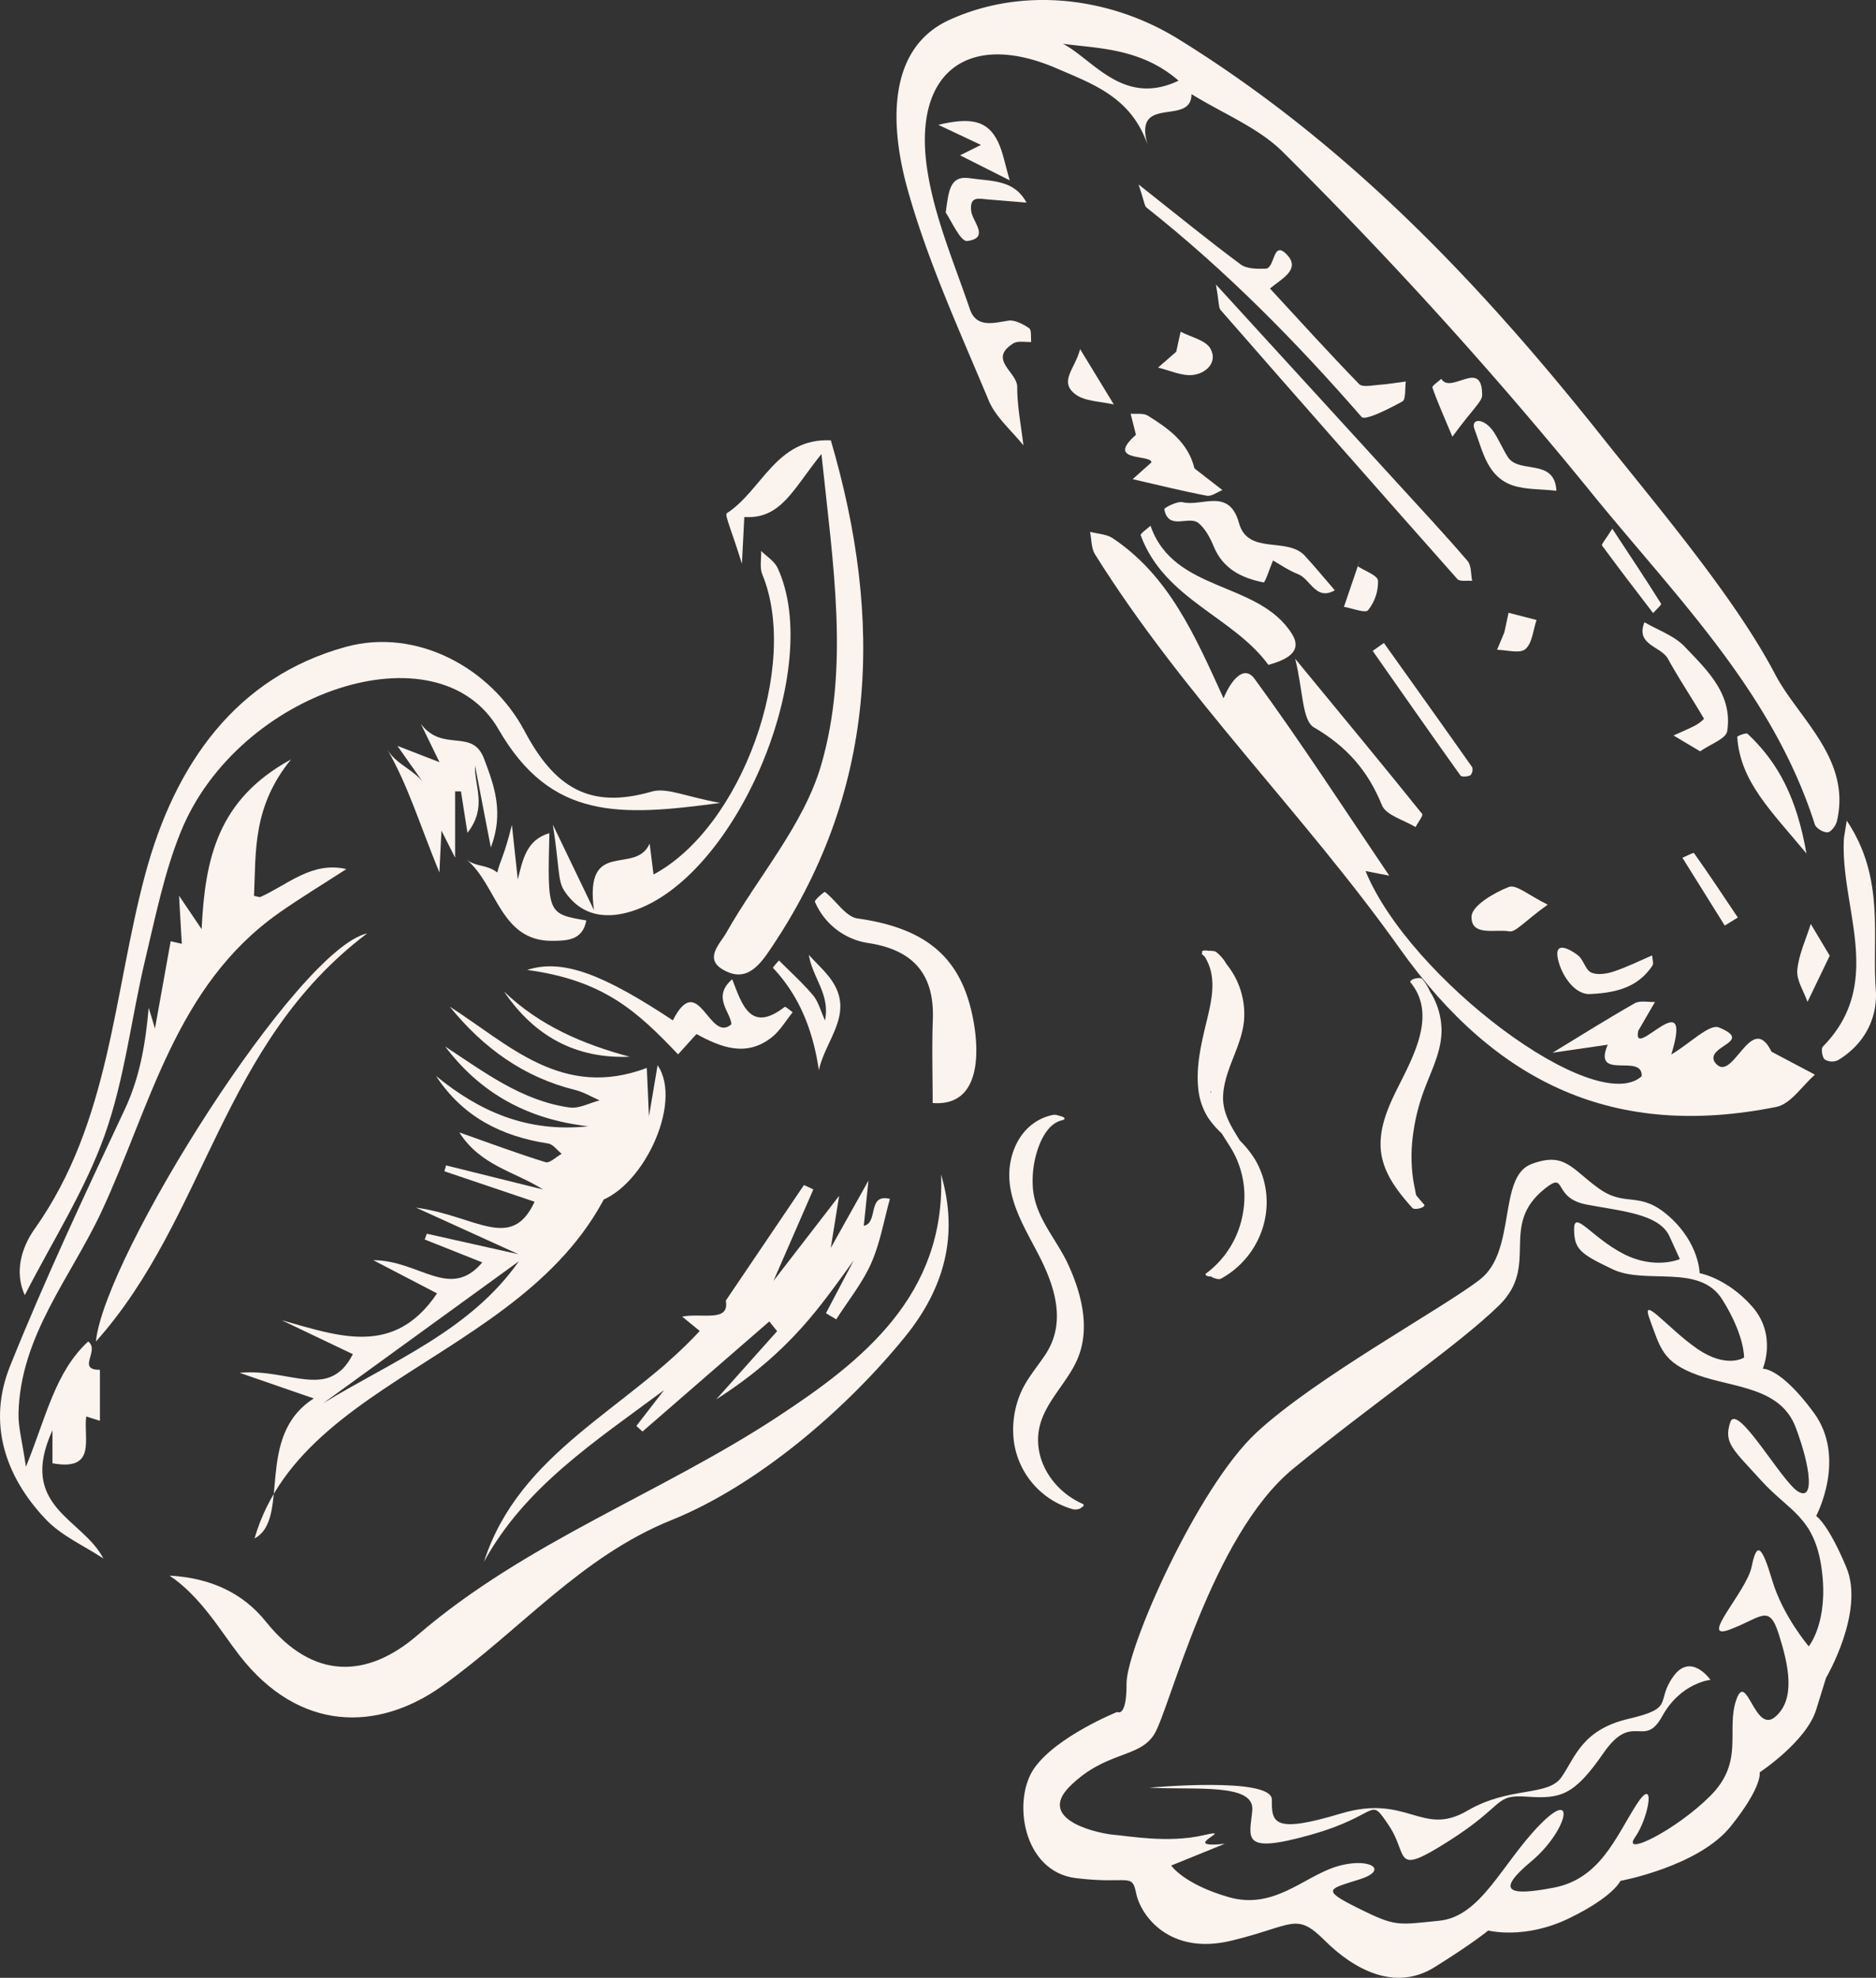 <?xml version="1.0"?>
<svg xmlns="http://www.w3.org/2000/svg" width="607.045" height="640" viewBox="0 0 607.045 640">
  <rect x="0" y="0" width="607.045" height="640" fill="#333333" stroke="none"/>
  <g id="Group_1219" data-name="Group 1219" transform="translate(-379.478 -2119)">
    <g id="Group_61" data-name="Group 61" transform="translate(706.068 2426.563)">
      <path id="Path_93" data-name="Path 93" d="M576.825,559.22s11.738,3.063,26.166-3.94,16.629-12.115,16.629-12.115,25.305-4.665,35.718-17.683,9.34-17.435,9.34-17.435,15.087-9.949,18.277-20.262l3.194-10.307s12.584-21.33,6.6-35.7-9.793-16.69-9.793-16.69,10.02-18.766-.791-33.47-16.494-14.177-16.494-14.177,4.741-10.886-3.436-20.146-16.987-10.781-16.987-10.781-.075-9.617-9.8-18.3-13.986-2.786-22.831-9.118-10.958-11.965-21.784-7.9c-10.942,4.1-4.77,28.05-16.594,37.309s-53.354,31.8-72.517,49.707S459.714,468.1,459.8,479.322s-3.027,9.174-3.027,9.174-19.422,7.818-26.746,18.069-3.865,33.606,13.39,35.708,18.085-1.965,19.521,5,10.65,20.12,30.8,15.239,20.8-9.406,30.185-.066,22.72,16.665,35.587,8.624,17.314-11.853,17.314-11.853m21.265-13.873c-14.8,2.871-18.952,1.214-7.31-8.509s14.973-24.372,2.66-11.722-18.891,29.6-32.5,30.951-13.945,2.015-26.237-4.09-9.36-6.136.614-9.34,2.524-7.381-7.965-3.98S507.3,552.61,492.782,548.4s-18.535-10.2-18.535-10.2l17.355-7.043c-15.844,1.657,4.439-5.42-6.917-2.766s-24.634.182-28.871-.131S430,523.724,441.628,512.394s22.131-8.836,27.088-16.589,18.452-64.266,45-86.014,53.294-39.823,66.633-52.861-.212-25.647,14.69-37.667c7.522-6.065,2.267,2.9,13.662,5.058s23.471,2.987,26.806,10.307l3.335,7.325s-8.076,3.566-18.292-1.713-15.974-14.372-15.924-7.96,1.788,7.9,12.518,12.987,28.086-1.959,35.426,9.758,7.048,18.791,7.048,18.791-5.658,3.728-15.194-2.871-18.6-18.211-15.249-9.29,3.965,13.708,15.521,17.854,26.72,3.818,31.656,16.972,6.056,23.985.686,20.645-19.718-29.047-21.9-22.332.932,8.76,9.98,18.765,17.35,11.763,19.637,28.831-4.2,24.866-4.2,24.866-8.352-9.733-11.808-21.3-5.017-12.584-6.674-4.459-17.386,24.206-7.074,20.338,12.686-8.514,15.875,1.546,5.51,20.982-1.165,26.695-9.264-15.28-12.629-5.441,2.751,19.874-8.367,31.007-28.972,19.975-24.372,13.431,6.9-20.811.261-10.282-11.7,23.682-26.5,26.554" transform="translate(-421.861 -242.084)" fill="#faf3ee"/>
      <path id="Path_94" data-name="Path 94" d="M434.5,381.62c15.008.8,34.121-1.547,33.335,7.325s-4.02,14.373,18.856,7.934,18.684-12.9,25.314-3.063,1,16.771,19.522,5,14.362-15.033,25.229-14.287,15.169-.333,24.71-14.1,13.093-1.159,19.038-11.965,15.592-11.743,15.592-11.743-6.377-9.158-12.121-.958.816,10.02-14.327,13.557S572.332,371.8,567.9,378.2s-16.781,2.857-30.462,10.867c-14.731,8.62-19.32-5.587-40.987.932s-22.388,3.043-22.278-4.5S434.5,381.62,434.5,381.62" transform="translate(-389.207 -110.7)" fill="#faf3ee"/>
      <path id="Path_95" data-name="Path 95" d="M463.851,333.359c2.227-5.808,5.133-11.592,5.235-17.945a23.608,23.608,0,0,0-3.672-12.806,17.424,17.424,0,0,0-2.534-4.12c-.746-.912-4.564.187-3.813,1.1,9.2,11.193-.357,25.99-5.42,36.654-2.847,5.995-5.2,12.649-3.95,19.37,1.224,6.6,5.587,12.05,9.935,16.917.8.892,4.578-.242,3.818-1.093-.861-.967-1.713-1.965-2.549-2.972-.227-.821-.343-1.7-.463-2.262a45.372,45.372,0,0,1-.791-4.958,52.129,52.129,0,0,1-.091-9.581,65.828,65.828,0,0,1,4.3-18.307" transform="translate(-329.219 -289.221)" fill="#faf3ee"/>
      <path id="Path_96" data-name="Path 96" d="M456.4,364.417a33.224,33.224,0,0,0-5.144-6.524c-2.841-4.6-5.793-9.084-5.41-14.877.553-8.372,5.959-15.571,6.745-23.924a25.623,25.623,0,0,0-5.673-18.3,13.087,13.087,0,0,0-3.421-3.985,1.887,1.887,0,0,0-.992-.236,3.3,3.3,0,0,0-1.245-.066c-1.269-.262-2.746-.162-2.135.655l0,0c-.2.151-.287.312-.126.434.308.246.58.523.871.775,3.915,6.292,2.459,13.29.781,20.267-1.723,7.159-3.6,14.63-2.9,22.055a21.6,21.6,0,0,0,3.2,9.779,29.748,29.748,0,0,0,4.417,5.1c1.16,1.889,2.4,3.723,3.512,5.637a30.128,30.128,0,0,1,3.426,19.747,30.6,30.6,0,0,1-11.92,19.884c-.771.564.444.962.852,1.033a3.6,3.6,0,0,0,.655-.02c.751.6,2.559,1.1,3.2.755,13.591-7.41,19-24.528,11.3-38.19M441.976,342.1c-.02.181-.066.367-.08.549-.04-.247-.1-.5-.127-.75a.739.739,0,0,0,.207.2" transform="translate(-376.637 -296.374)" fill="#faf3ee"/>
      <path id="Path_97" data-name="Path 97" d="M449.077,432.75c-8.389-3.738-14.751-12.282-14.227-21.717.559-10.035,9.32-16.655,12.906-25.512,3.965-9.793,1.053-20.9-3.179-30.119-3.859-8.4-10.766-15.28-11.441-24.922a32.1,32.1,0,0,1,1.633-12.539c1.239-3.622,3.607-8.211,7.677-9.194,1.981-.479.474-1.295-.9-1.506a3.2,3.2,0,0,0-2.019-.247c-8.147,1.728-12.968,8.846-13.88,16.846-1.154,10.181,4.8,19.6,9.274,28.251,5.284,10.217,9.19,21.991,2.272,32.418-2.947,4.443-6.464,8.332-8.393,13.39a30.324,30.324,0,0,0-1.824,14.615,26.544,26.544,0,0,0,18.756,21.959,3.765,3.765,0,0,0,2.887-.232,2.1,2.1,0,0,0,.322-.312l.071-.025c.579-.358.932-.766.061-1.154" transform="translate(-425.506 -253.757)" fill="#faf3ee"/>
    </g>
    <g id="Group_1212" data-name="Group 1212">
      <g id="Group_62" data-name="Group 62" transform="translate(379.479 2119)">
        <path id="Path_336" data-name="Path 336" d="M767.087,316.52c.043,10.634-19.163-.217-14.147,16.561-5.263-15.52-17.624-19.742-29.313-24.816-28.481-12.361-46.676.831-42.115,32.218,2.262,15.542,8.74,30.534,13.851,45.585,2.075,6.087,7.409,4.576,12.411,3.766,2.118-.34,4.815,1.106,6.773,2.429.846.571.492,2.913.687,4.453-1.952.116-4.33-.441-5.79.47-8.335,5.2,1.272,9.26,1.258,14.1-.015,6.3,1.272,12.6,2,18.9-3.817-4.8-8.942-9.05-11.219-14.494-9.383-22.489-19.677-44.84-26.218-68.2-5.754-20.537-6.86-45.715,13.489-54.989,24.209-11.031,52.46-7.2,74.153,6.238,54.679,33.852,97.552,79,137,128.643,17.927,22.554,43.04,52.061,56.03,76.856,7.468,14.277,24.716,27.346,20.01,47.515-.34,1.453-1.872,3.549-3,3.643-1.345.123-3.752-1.3-4.156-2.552-13.735-43.04-45.129-73.806-72.627-107.73a1398.754,1398.754,0,0,0-99.489-109.855c-7.88-7.858-19.157-12.3-29.588-18.744m-4.178-4.344c-14.978-13.077-33.166-9.752-43.994-13.366,12.4-1.569,22.134,23.782,43.994,13.366" transform="translate(-381.544 -286.066)" fill="#faf3ee"/>
        <path id="Path_337" data-name="Path 337" d="M723.5,363.736c2.443-5.87,6.6-11.009,10.062-6.275,15.167,20.754,29.146,42.375,43.561,63.671-2.783-.535-5.566-1.077-7.677-1.489,14.284,34.85,74.4,79.841,89.355,66.4.4-7.684-16.077,1.7-10.98-10.214-5.733.839-11.8,1.72-17.87,2.609,8.855-5.385,17.624-10.915,26.631-16.033,1.7-.961,4.323-.311,6.52-.4-1.525,2.617-3.043,5.241-5.4,9.318-2.233,10.388,18.1-16.511,10.684,7.684,6.2-3.708,12.354-10.012,15.4-8.761,11.509,4.727-4.279,5.884-1.41,11.125,5.689,8.219,11.725-17.067,18.434-3.275,5.2,2.754,9.628,5.089,14.06,7.431-4.142,3.6-7.829,9.5-12.506,10.438-52.061,10.438-90.548-7.229-121.913-51.346C749.4,400.956,710.52,362.962,681.9,317.139c-1.236-1.988-1.092-4.822-1.6-7.265,2.465.658,5.328.716,7.33,2.06,18.187,12.151,26.573,31.373,35.869,51.8" transform="translate(-327.58 -137.773)" fill="#faf3ee"/>
        <path id="Path_338" data-name="Path 338" d="M666.247,457.914c-7.467-2.588-13.1-4.533-24.014-8.306,16.121-1.554,28.865,9.231,36.664-6.022-7.489-3.578-15.274-7.294-23.059-11,18.715,5.27,36.418,11.862,50.3-8.667-5.01-2.61-10.684-5.566-20.638-10.749,15.022.05,24.809,13.113,35.277.723-6.55-2.609-12.593-5.017-18.629-7.416.224-.622.455-1.243.679-1.872,7.489,1.677,14.985,3.354,29.667,6.643l-33.172-15.087c19.322,2.6,30.809,14.458,38.378-1.9-10.077-3.4-19.633-6.636-29.19-9.86.181-.636.361-1.272.542-1.9q15.689,3.882,31.365,7.785c-9.275-5.877-20.2-7.677-27.086-18.469,10.229,3.614,19,6.9,27.932,9.643,1.337.4,3.448-1.749,5.2-2.711-1.453-1.157-2.783-3.087-4.373-3.333-15.079-2.306-27.629-8.638-36.289-21.867,14.032,11.493,29.494,18.39,49.242,16.293-19.879-2.292-34.929-10.829-46.293-25.828,12.643,8.277,24.788,17.587,40.279,19.749,3.065.427,6.462-1.482,9.708-2.306-2.609-1.142-5.125-2.675-7.85-3.354-16.7-4.12-29.8-13.6-40.626-26.97,19.149,12.238,36.361,30.144,63.751,19.829.173,3.889.361,8.1.694,15.665,1.244-7.344,1.938-11.472,2.791-16.532,8.508,12.347-5.4,41.348-20.754,44.551,4.019-8.4,7.85-16.424,11.682-24.44-14.74,72.309-104.658,75.338-121.349,133.009,11.869-6.3-.181-33.028,19.17-45.3M732.6,413.53q-31.629,22.944-63.266,45.9c22.359-13.634,47.615-23.53,63.266-45.9" transform="translate(-564.716 -5.381)" fill="#faf3ee"/>
        <path id="Path_339" data-name="Path 339" d="M664.953,578.641c-6.253-4.135-13.525-7.308-18.563-12.6-13.359-14.031-18.976-31.365-11.624-49.669,11.277-28.083,24.173-55.531,37.054-82.928,4.974-10.576,6.759-21.361,7.807-33.014.686,2.277,1.373,4.561,2.024,6.715,1.663-9.231,3.369-18.737,5.082-28.243l3.6.824c-.238-4.222-.484-8.443-.889-15.564,2.957,4.388,4.193,6.217,7.308,10.829,1.092-22.893,5.212-41.985,28.93-54.931-12.512,15.339-11.335,29.884-11.971,44.16,1.294.246,1.757.492,2.053.362,8.942-4.034,16.72-11.617,27.817-9.029-7.3,4.735-14.769,9.231-21.875,14.241-33.448,23.587-41.471,62.5-57.317,96.518-9.939,21.339-26.327,40.221-26.891,65.384-.1,4.467,1.2,8.978,2.4,17.262,6.637-16.33,9.419-30.635,20.147-40.546,3.9,2.978-3.889,9.195,3.8,9.166v16.51c-1.214-.391-2.7-.853-4.417-1.4-1.048,6.824,3.644,17.819-10.944,15.137V537.148c-11.335,24.816,9.752,28.474,16.474,41.493" transform="translate(-631.51 -74.321)" fill="#faf3ee"/>
        <path id="Path_340" data-name="Path 340" d="M888.757,338.639c5.79,19.6,1.091,36.78-11.537,52.394-18.983,23.465-47.789,48.2-75.628,59.435-29.385,11.84-48.715,35.442-74.2,53.666-20.948,14.956-46.365,14.964-65.623-9.809-5.985-7.677-12.513-19.084-22.67-25.864,13.612.744,23.928,5.848,31.185,14.9,15.224,18.99,32.768,18.4,49.011,4.41,35.118-30.245,78.751-45.838,116.658-70.762,27.014-17.747,54.425-39.165,52.806-78.367" transform="translate(-584.249 41.397)" fill="#faf3ee"/>
        <path id="Path_341" data-name="Path 341" d="M763.838,381.831q4.489-8.545,8.985-17.089c-10.575,14.508-20.349,29.529-44.493,44.984,11.016-12.346,15.361-17.211,19.705-22.084-.839-1.048-1.685-2.089-2.53-3.144q-20.5,17.826-41.038,35.637c-.658-.607-1.322-1.207-1.98-1.814,2.58-3.333,5.161-6.672,8.963-11.595-22.741,16.886-45.042,31.387-58.278,55.553,11.451-35.689,46.568-49.351,69.823-74.7-1.8-1.467-3.34-2.718-5.7-4.641,6.463-1.279,15.426,1.988,14.14-5.19,9.528-14.1,17.407-25.741,25.286-37.394,1.013.47,2.032.947,3.037,1.424-2.719,6.246-5.444,12.491-12.9,29.6,10.908-14.132,14.92-19.33,21.245-27.527-1.113,6.932-1.684,10.467-2.711,16.872,4.034-7.2,6.73-12.021,12.2-21.809-.9,8.631-1.2,11.544-1.518,14.638,4.865-.954.969-10.511,8.458-8.725-1.944,6.99-3.151,14.306-6.072,20.876-2.863,6.441-7.468,12.109-11.306,18.123-1.105-.658-2.219-1.33-3.318-1.995" transform="translate(-496.573 43.11)" fill="#faf3ee"/>
        <path id="Path_342" data-name="Path 342" d="M859.068,366.887c-32.457,4.373-54.736,5.638-71.717-23.79-19.554-33.888-84.23-12.4-102.75,32.927-5.371,13.142-8.212,27.39-11.537,41.29-4.554,19-6.665,38.8-13.171,57.057-6.4,17.964-16.988,34.445-25.857,51.809-3.362-7.352-1.215-15.245,3.224-21.5,24.44-34.431,25.366-75.931,35.732-114.641,9.593-35.811,29.494-63.9,64.878-73.639,22.8-6.289,46.966,6.651,57.917,27.281,9.643,18.166,21.007,25.373,41.081,19.539,4.88-1.41,11.067,1.655,22.2,3.665" transform="translate(-626.016 -107.065)" fill="#faf3ee"/>
        <path id="Path_343" data-name="Path 343" d="M698.256,310.248c-9.152,11.277-13.012,21.144-24.954,20.371-.145,2.841-.26,5.089-.781,15.137-3.173-10.337-5.66-15.853-4.894-16.351,11.4-7.381,16.011-24.44,33.664-23.6,17.074,58.184,15.34,113.925-20.415,165.907-4.351,6.325-8.493,8.834-14.464,5.393-6.253-3.593-.9-8.48,1.019-11.891,10.279-18.188,25.1-34.929,30.744-54.367,9.174-31.633,3.875-64.6.08-100.6" transform="translate(-432.451 -163.318)" fill="#faf3ee"/>
        <path id="Path_344" data-name="Path 344" d="M687.586,405.411c.723,5.819.983,7.887,1.251,10.019,28.546-15.217,47.385-67.632,35.2-97.111-.911-2.2-.282-5.039-.376-7.59,1.807,1.807,4.294,3.3,5.313,5.472,14.949,32.031-12.34,98.246-45.549,110.564-9.166,3.4-17.913,2.544-23.587-6.26-2-3.109-1.475-7.843-3.578-21.209,6.441,13.388,8.61,17.891,13.308,27.657-3.195-23.631,13.38-11.017,18.021-21.542" transform="translate(-477.37 -132.448)" fill="#faf3ee"/>
        <path id="Path_345" data-name="Path 345" d="M725,328c9.846,10.663,19.157,20.957,28.829,30.9,1.084,1.12,4.215.427,6.376.267,2.927-.209,5.833-.708,8.746-1.084-.325,2.234.087,5.8-1.106,6.455-4.258,2.342-12.079,6.318-13.2,5.024-21.361-24.542-44.088-47.572-69.627-67.791-.615-.484-.629-1.721-2.537-7.446,13.257,10.482,22.966,18.426,33.036,25.872,1.973,1.467,5.363,1.46,8.075,1.373,3.122-.094,2.183-9.65,7-4.41,4.38,4.749-1.959,7.749-5.6,10.836" transform="translate(-314.051 -234.63)" fill="#faf3ee"/>
        <path id="Path_346" data-name="Path 346" d="M685.938,298.8c21.737,23.783,40.482,44.276,59.2,64.784,7.474,8.183,15.029,16.294,22.243,24.7,1.265,1.475,1.019,4.251,1.467,6.426-1.627-.166-3.983.318-4.779-.578q-38.482-43.405-76.632-87.092c-.636-.723-.449-2.169-1.5-8.241" transform="translate(-292.487 -206.744)" fill="#faf3ee"/>
        <path id="Path_347" data-name="Path 347" d="M677.19,331.862c-.267,6.868,4.084,13.438-2.45,21.853-.867-5.559-1.482-9.484-2.1-13.416-.629,0-1.258-.007-1.893-.014v21.462c-2.6-5.14-3.39-6.723-4.417-8.754-.159,3.232-.3,5.906-.673,13.547-6.484-15.86-10.12-28.084-16.807-39.744,2.906,5,9.455,6.759,12.361,11.754,1.215-1.077-1.215,1.07,0,0-2.66-3.788-5.328-7.561-9.137-12.983,5.971,2.32,9.795,3.8,13.619,5.284-1.294-2.653-2.588-5.313-6.022-12.375,7.121,9.361,16.648,1.222,20.436,11.233,3.362,8.9,6.477,17.414,2.2,28.756-1.952-10.12-3.542-18.361-5.125-26.6" transform="translate(-523.481 -84.206)" fill="#faf3ee"/>
        <path id="Path_348" data-name="Path 348" d="M709.893,351.246c-2.465,2.725-4.207,4.655-5.949,6.571-13.251-13.952-24.108-23.985-48.838-27.325,11.609-3.8,25,1.655,47.153,16.315,8.364-16.5,11.739,7.626,18.939,1.272-.166-3.882-6.426-8.841.268-14.566,3.2,8.284,5.92,17.515,16.988,8.935.261-.2,1.692,1.128,2.58,1.742-2.248,2.747-4.084,6-6.8,8.132-8.378,6.585-16.713,3.065-24.339-1.077" transform="translate(-484.533 -16.628)" fill="#faf3ee"/>
        <path id="Path_349" data-name="Path 349" d="M723.588,327.849c-47.486,35.775-51.83,91.805-87.786,132.076,2.747-27.643,65.2-127.023,87.786-132.076" transform="translate(-604.773 -25.812)" fill="#faf3ee"/>
        <path id="Path_350" data-name="Path 350" d="M706.1,394.3c0-9.3-.268-18.187.057-27.043.542-14.587-6.282-22.416-20.638-24.686A22.4,22.4,0,0,1,668,329.173c-.224-.5,3.05-3.325,3.238-3.174,3.629,2.8,6.744,8.053,10.554,8.581,23.572,3.3,34.315,13.814,37.7,34.221,1.54,9.318,2.1,26.689-13.387,25.5" transform="translate(-404.309 -37.371)" fill="#faf3ee"/>
        <path id="Path_351" data-name="Path 351" d="M723.9,354.615c-11.407-15.629-33.657-21.159-41.312-41.912-.209-.571,2.053-2.046,3.173-3.1,7.576,21.823,35.023,17.725,45.809,35.074,3.231,5.2-.723,8.046-7.67,9.94" transform="translate(-313.472 -139.474)" fill="#faf3ee"/>
        <path id="Path_352" data-name="Path 352" d="M718.81,327.752c-1.172,2.8-2.559,7.185-3.051,7.091-7.012-1.388-13.106-4.316-16.12-11.6-1.142-2.754-2.689-5.718-4.894-7.569-3.145-2.631-9.788,2.6-11.118-4.525-.079-.426,4.178-2.7,5.971-2.255,6.224,1.518,15-4.814,18.194,6.708,2.928,10.547,15.549,4.337,21.333,10.633,3.332,3.629,6.462,7.439,9.686,11.168-6.217,3.492-7.836-3.665-11.891-5.233-3.123-1.207-5.935-3.2-8.11-4.417" transform="translate(-306.883 -146.376)" fill="#faf3ee"/>
        <path id="Path_353" data-name="Path 353" d="M721.1,322.8c12.5,18.686,8.117,37.235,9.4,54.584.687,9.26-3.622,17.732-12.18,22.915a4.625,4.625,0,0,1-4.323-.188c-.839-.73-1.265-3.513-.629-4.171,20.2-20.566,5.732-44.565,6.8-66.989.044-.932.275-1.858.933-6.152" transform="translate(-123.528 -57.254)" fill="#faf3ee"/>
        <path id="Path_354" data-name="Path 354" d="M691.16,353.923c-1.186,6.47-6.274,6.549-10.952,6.6-16.98.173-17.876-18.108-27.816-26.291,3.216,2.487,6.434,1.46,9.954,4.171,1.106-4.424,2.1-4.865,4.735-15.412,1.091,10.207,1.46,13.612,1.9,17.682,1.619-6.542,2.841-12.838,10.228-15-.643,26.117-.643,26.117,11.949,28.25" transform="translate(-501.437 -56.071)" fill="#faf3ee"/>
        <path id="Path_355" data-name="Path 355" d="M689.485,315.554c15.658,19.019,28.489,34.532,41.1,50.218.412.52-1.38,2.8-2.147,4.258-3.745-2.306-9.542-3.788-10.871-7.077-4.54-11.19-11.386-18.983-22-25.178-3.867-2.248-3.477-11.8-6.073-22.221" transform="translate(-270.394 -102.394)" fill="#faf3ee"/>
        <path id="Path_356" data-name="Path 356" d="M685.392,311.417c-.672-2.639-1.2-4.735-1.728-6.831,1.858.166,4.1-.275,5.516.6,6.672,4.149,13.113,8.66,15.144,17.1q4.521,3.5,9.05,7.019c-1.691.651-3.542,2.111-5.053,1.821-8.046-1.54-16.012-3.528-24-5.356,1.822-1.627,3.644-3.26,6.087-5.443-.094-2.718-15.187.007-5.017-8.913" transform="translate(-317.814 -170.711)" fill="#faf3ee"/>
        <path id="Path_357" data-name="Path 357" d="M723.7,355.716c-3.593-2.14-6.116-3.636-8.631-5.14,2.3-1.041,4.641-2.01,6.882-3.166a12.362,12.362,0,0,0,2.993-2.226c-3.81-6.52-8.031-12.809-11.689-19.423-2.284-4.135-10.554-4.431-7.59-11.841,4.4,2.581,9.643,4.359,13.026,7.916,7.243,7.619,15.607,15.4,13.742,27.353-.376,2.436-5.385,4.149-8.732,6.527" transform="translate(-173.541 -112.578)" fill="#faf3ee"/>
        <path id="Path_358" data-name="Path 358" d="M682.993,350.047c1.677-8.588-3.976-13.6-5.241-21.238,2.7,3.043,5.913,5.769,7.988,9.195,6.3,10.366-2.674,18.5-4.735,28.134-1.887-12.708-6.181-23.934-14.9-33.151a27.231,27.231,0,0,1,2-2.357c3.708,3.737,7.648,7.272,11.024,11.284,1.706,2.024,2.392,4.915,3.867,8.132" transform="translate(-416.031 -19.832)" fill="#faf3ee"/>
        <path id="Path_359" data-name="Path 359" d="M731.675,357.721c-11.537-13.915-21.419-23.255-22.4-37.734-.015-.282,2.891-1.417,3.354-.99,9.975,9.361,15.91,20.768,19.048,38.724" transform="translate(-147.139 -81.541)" fill="#faf3ee"/>
        <path id="Path_360" data-name="Path 360" d="M673.843,305.256c.976-7.128,1.316-12.094,7.85-11.1,6.723,1.012,14.328.332,18.281,7.894-4.178-.347-8.35-.708-12.528-1.034-2.776-.21-5.935-1.258-5.364,3.744.39,3.455,6.188,8.747-1.294,9.716-2.176.282-5.335-6.961-6.947-9.217" transform="translate(-367.824 -236.483)" fill="#faf3ee"/>
        <path id="Path_361" data-name="Path 361" d="M696.583,314.848c9.549,13.395,19.12,26.768,28.583,40.221a2.744,2.744,0,0,1-.614,2.617c-.889.441-2.812.586-3.188.058-9.556-13.38-18.975-26.862-28.409-40.329,1.207-.853,2.421-1.706,3.628-2.566" transform="translate(-248.78 -106.792)" fill="#faf3ee"/>
        <path id="Path_362" data-name="Path 362" d="M712.092,343.472c-5.089.513-9.52-5.949-10.67-11.335-1.316-6.195,4.091-3.022,6.484-1.178,1.8,1.4,2.407,4.692,4.28,5.559,1.966.911,4.966.441,7.229-.3,4.272-1.41,8.335-3.448,12.484-5.226.051,1.135.593,2.588.087,3.332-4,5.92-9.766,8.7-19.893,9.152" transform="translate(-197.306 -21.823)" fill="#faf3ee"/>
        <path id="Path_363" data-name="Path 363" d="M724.234,327.5c-5.292-.586-9.983-.34-14.118-1.728-8.349-2.8-9.751-11.262-12.368-18.137-1.439-3.781,3.217-3.8,6.311,1,1.627,2.523,2.812,5.335,4.41,7.879,3.585,5.725,15.187.2,15.766,10.988" transform="translate(-220.602 -168.69)" fill="#faf3ee"/>
        <path id="Path_364" data-name="Path 364" d="M722.035,331.611c-7.691,5.545-10.431,9.036-12.441,8.653-4.4-.831-12.419,1.792-12.209-4.836.108-3.448,7.3-7.713,12.086-9.535,2.4-.918,6.564,2.812,12.564,5.718" transform="translate(-221.215 -38.877)" fill="#faf3ee"/>
        <path id="Path_365" data-name="Path 365" d="M689.225,307.414c.448-2.046.932-4.272,1.424-6.5,3.325,1.771,8.125,2.725,9.657,5.487,2.465,4.46-1.518,8.053-5.7,8.515-3.622.4-7.5-1.511-11.263-2.393,2.1-1.829,4.2-3.658,5.877-5.111" transform="translate(-308.62 -193.577)" fill="#faf3ee"/>
        <path id="Path_366" data-name="Path 366" d="M706.575,309.734c5.978,9.086,10.995,16.619,15.795,24.288.21.333-1.685,1.981-2.6,3.007-5.552-7.265-11.125-14.494-16.525-21.867-.267-.361,1.164-1.966,3.325-5.429" transform="translate(-184.857 -138.645)" fill="#faf3ee"/>
        <path id="Path_367" data-name="Path 367" d="M722.481,337.7c-2.587,5.378-4.887,10.156-7.185,14.942-1.2-3.434-3.614-6.99-3.311-10.294.47-5.067,2.812-9.947,4.366-14.92,1.872,3.152,3.752,6.289,6.13,10.272" transform="translate(-130.412 -28.44)" fill="#faf3ee"/>
        <path id="Path_368" data-name="Path 368" d="M687.318,299.226c-4.265-2-7.4-3.477-13.807-6.5,10.308-2.479,15.91-1.54,19.286,5.429,1.648,3.4,2.277,7.3,3.831,12.535-5.176-2.61-9.376-4.72-16.077-8.1,2.978-1.482,4.5-2.241,6.766-3.368" transform="translate(-369.893 -252.327)" fill="#faf3ee"/>
        <path id="Path_369" data-name="Path 369" d="M654.072,330.453c11.544,11.082,25.59,17.06,40.662,21.093-17.6.723-30.968-6.788-40.662-21.093" transform="translate(-490.973 -9.592)" fill="#faf3ee"/>
        <path id="Path_370" data-name="Path 370" d="M720.519,347.748q-6.853-10.984-13.7-21.954c1.294-.535,3.571-1.764,3.745-1.511,4.865,6.853,9.506,13.865,14.19,20.855-1.41.868-2.827,1.735-4.236,2.61" transform="translate(-162.418 -48.233)" fill="#faf3ee"/>
        <path id="Path_371" data-name="Path 371" d="M700.879,319.851c.491-2.277.933-4.316,1.367-6.354,3.021.781,6.036,1.569,9.058,2.342-1.121,3.253-1.374,7.5-3.622,9.419-1.8,1.54-6.014.26-9.159.224.839-2,1.677-4,2.356-5.631" transform="translate(-214.098 -115.206)" fill="#faf3ee"/>
        <path id="Path_372" data-name="Path 372" d="M683.242,301.694l10.922,17.927c-4.25-1.041-9.4-.925-12.549-3.383-5.313-4.149.03-8.212,1.627-14.544" transform="translate(-333.735 -188.724)" fill="#faf3ee"/>
        <path id="Path_373" data-name="Path 373" d="M697.112,311.023c-2.356,7.221-1.641,5.038-.932,2.855,2.3,1.525,6.383,2.935,6.512,4.634a14.633,14.633,0,0,1-3.224,9.564c-.867,1.063-5.1-.636-7.8-1.084.745-2.183,1.489-4.366,5.443-15.968" transform="translate(-256.79 -130.616)" fill="#faf3ee"/>
        <path id="Path_374" data-name="Path 374" d="M702.1,322.052c-3.022-7.229-4.952-11.5-6.462-15.91-.188-.542,1.865-1.858,2.876-2.819,3.138,5.2,13.236-6.824,13.222,5.263,0,2.125-2.884,4.243-9.636,13.467" transform="translate(-232.134 -180.739)" fill="#faf3ee"/>
      </g>
    </g>
  </g>
</svg>
